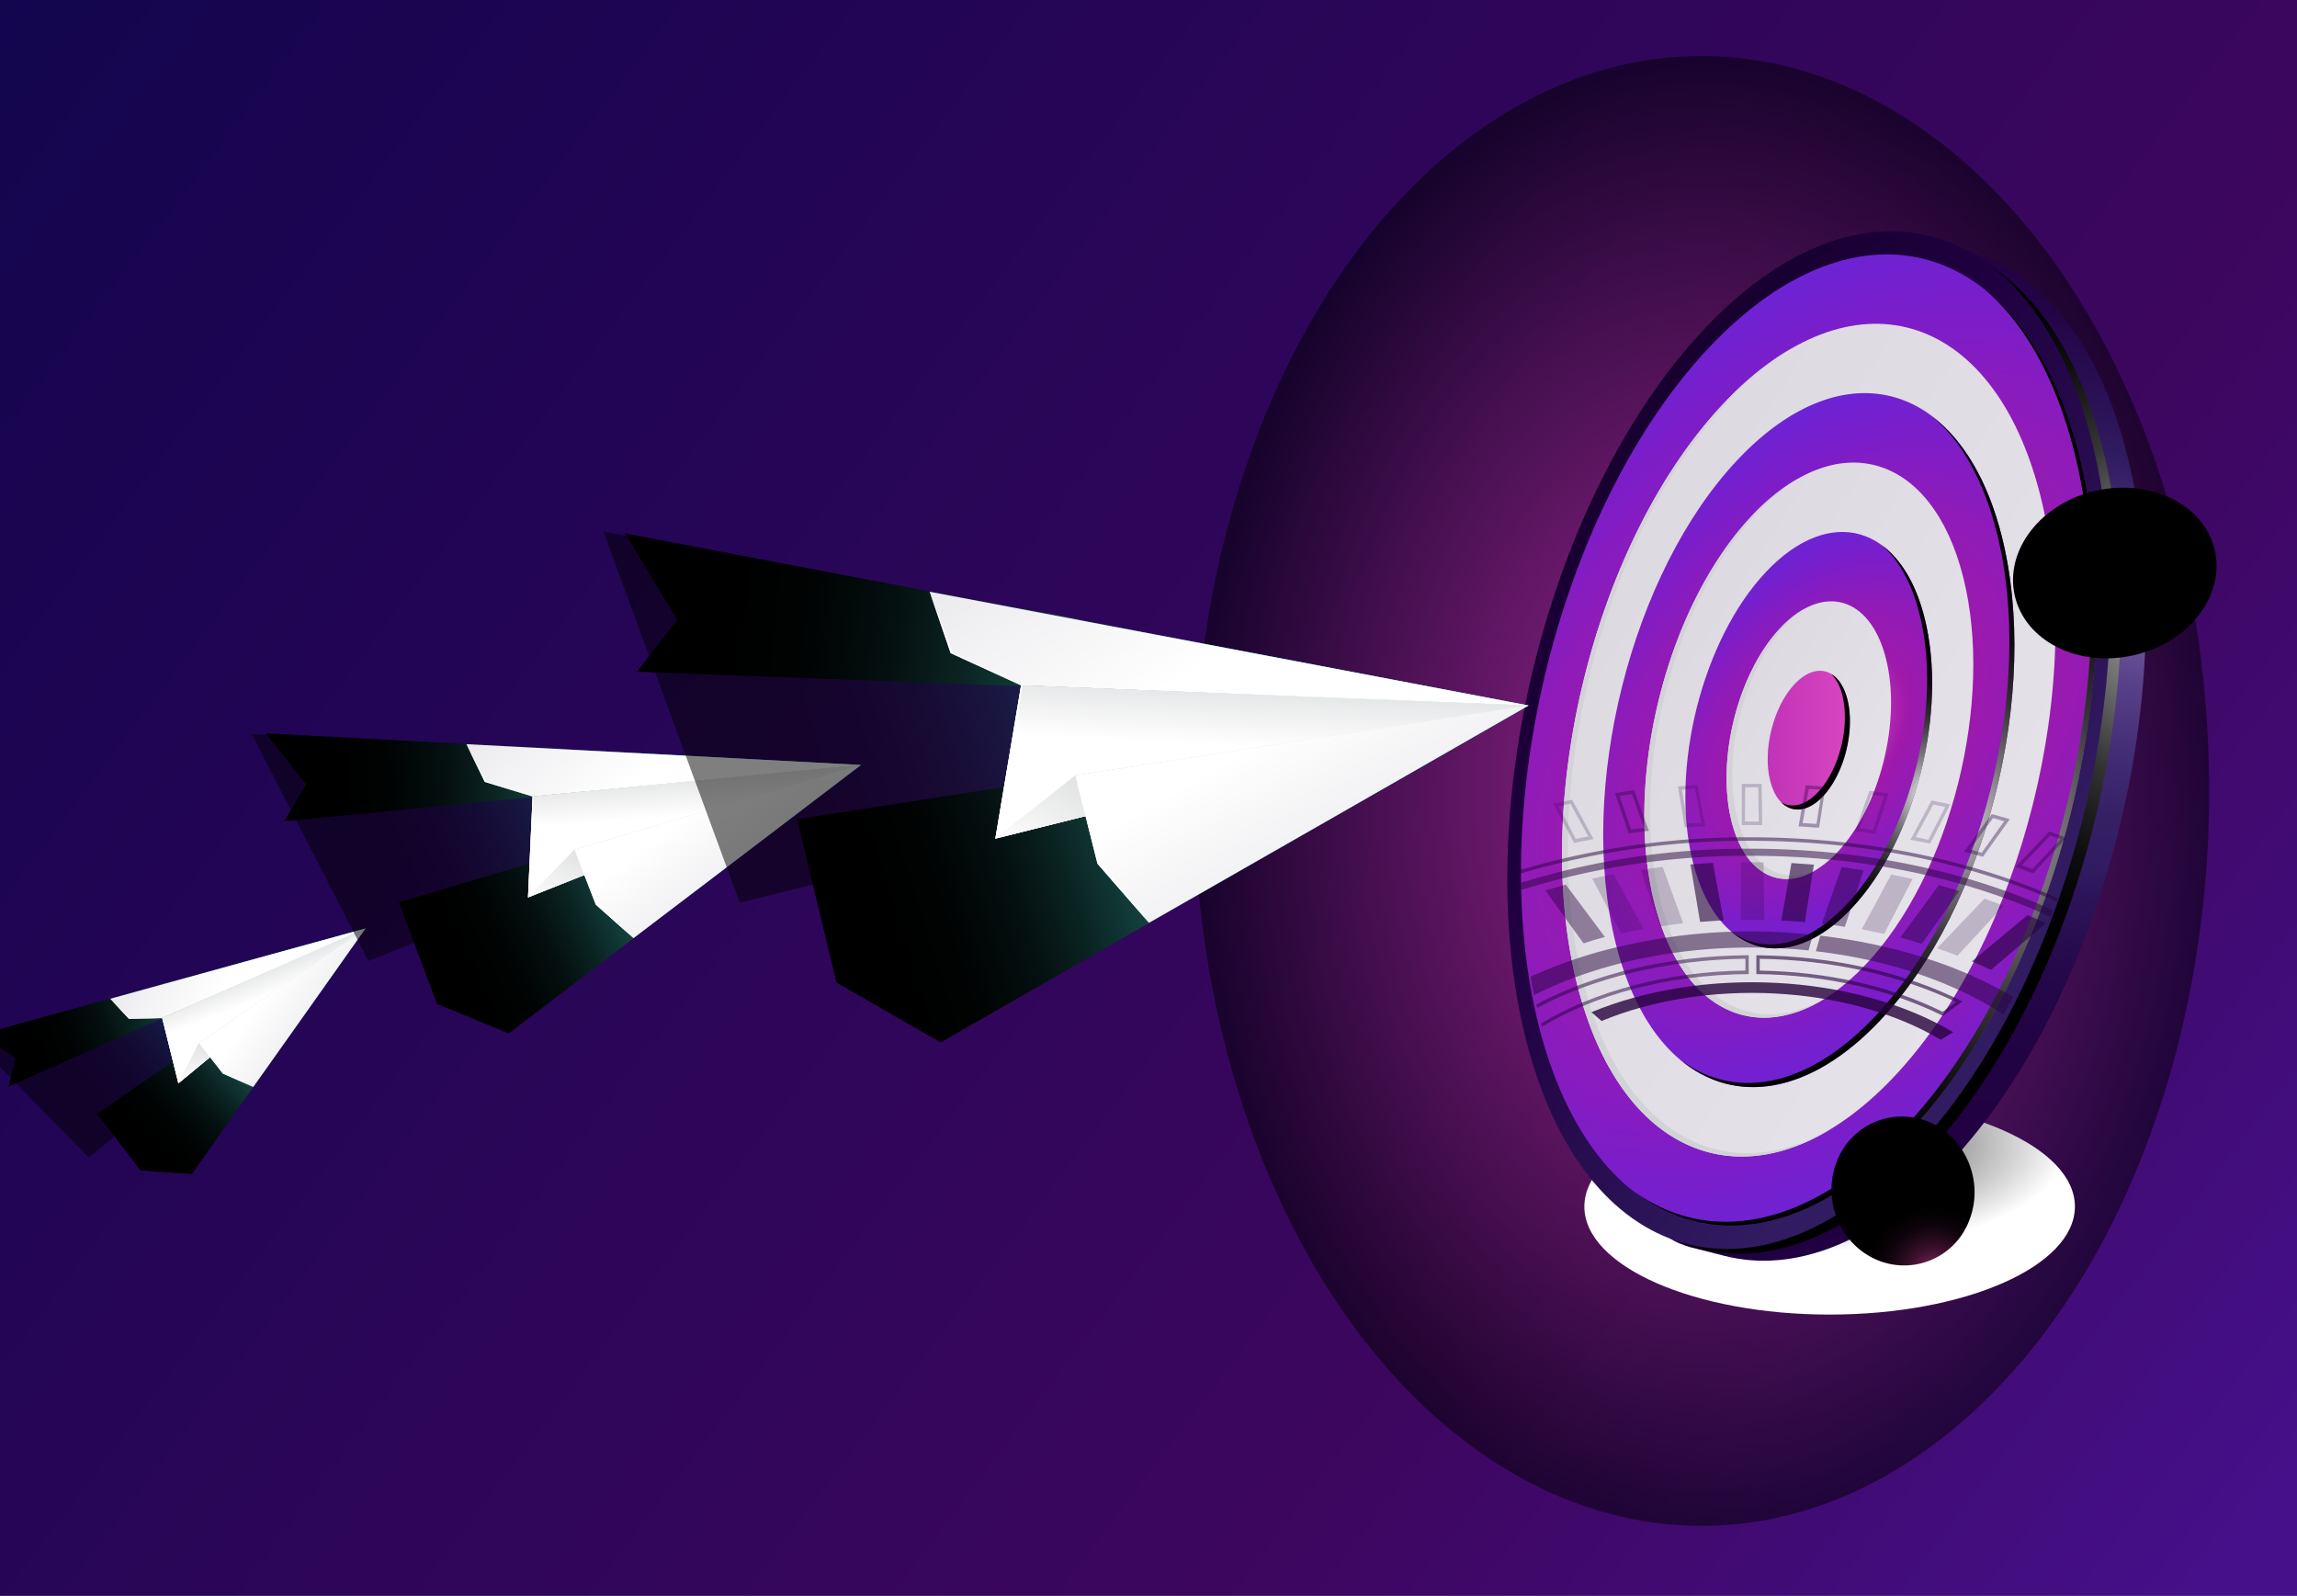 <?xml version="1.0" encoding="UTF-8"?> <svg xmlns="http://www.w3.org/2000/svg" xmlns:xlink="http://www.w3.org/1999/xlink" viewBox="0 0 701 487"><rect x="0" y="0" width="701" height="487" fill="#808080" stroke="none"/><defs><style>.cls-1{isolation:isolate;}.cls-2{fill:url(#linear-gradient);}.cls-26,.cls-28,.cls-3,.cls-30,.cls-40,.cls-49{opacity:0.5;}.cls-16,.cls-17,.cls-18,.cls-19,.cls-20,.cls-21,.cls-3,.cls-6{mix-blend-mode:color-dodge;}.cls-3{fill:url(#radial-gradient);}.cls-14,.cls-34,.cls-37,.cls-4,.cls-44,.cls-47,.cls-53,.cls-56{mix-blend-mode:multiply;}.cls-4{fill:url(#radial-gradient-2);}.cls-5{fill:url(#linear-gradient-2);}.cls-6{fill:url(#radial-gradient-3);}.cls-7{fill:url(#linear-gradient-3);}.cls-8{fill:url(#radial-gradient-4);}.cls-9{fill:url(#linear-gradient-4);}.cls-10{fill:url(#radial-gradient-5);}.cls-11{fill:url(#linear-gradient-5);}.cls-12{fill:url(#radial-gradient-6);}.cls-13{fill:url(#linear-gradient-6);}.cls-14{fill:#d1d3d4;}.cls-15{fill:url(#New_Gradient_Swatch_copy_9);}.cls-16{fill:url(#radial-gradient-7);}.cls-17{fill:url(#radial-gradient-8);}.cls-18{fill:url(#radial-gradient-9);}.cls-19{fill:url(#radial-gradient-10);}.cls-20{fill:url(#radial-gradient-11);}.cls-21{fill:url(#radial-gradient-12);}.cls-22,.cls-24,.cls-25,.cls-26,.cls-27,.cls-28,.cls-30,.cls-31,.cls-32,.cls-40,.cls-41,.cls-42,.cls-49,.cls-50,.cls-51{mix-blend-mode:screen;}.cls-23,.cls-24,.cls-25,.cls-26,.cls-27,.cls-29{fill:#27043d;}.cls-23{opacity:0.8;}.cls-24{opacity:0.6;}.cls-25{opacity:0.2;}.cls-27{opacity:0.3;}.cls-30{fill:url(#linear-gradient-7);}.cls-31{fill:url(#linear-gradient-8);}.cls-32{fill:url(#linear-gradient-9);}.cls-33{fill:url(#linear-gradient-10);}.cls-34{fill:url(#linear-gradient-11);}.cls-35{fill:url(#linear-gradient-12);}.cls-36{fill:url(#linear-gradient-13);}.cls-37{fill:url(#linear-gradient-14);}.cls-38{fill:url(#linear-gradient-15);}.cls-39{fill:#fff;}.cls-40{fill:url(#linear-gradient-16);}.cls-41{fill:url(#linear-gradient-17);}.cls-42{fill:url(#linear-gradient-18);}.cls-43{fill:url(#linear-gradient-19);}.cls-44{fill:url(#linear-gradient-20);}.cls-45{fill:url(#linear-gradient-21);}.cls-46{fill:url(#linear-gradient-22);}.cls-47{fill:url(#linear-gradient-23);}.cls-48{fill:url(#linear-gradient-24);}.cls-49{fill:url(#linear-gradient-25);}.cls-50{fill:url(#linear-gradient-26);}.cls-51{fill:url(#linear-gradient-27);}.cls-52{fill:url(#linear-gradient-28);}.cls-53{fill:url(#linear-gradient-29);}.cls-54{fill:url(#linear-gradient-30);}.cls-55{fill:url(#linear-gradient-31);}.cls-56{fill:url(#linear-gradient-32);}.cls-57{fill:url(#linear-gradient-33);}</style><linearGradient id="linear-gradient" x1="689.31" y1="499.33" x2="0.97" y2="-21.03" gradientUnits="userSpaceOnUse"><stop offset="0.02" stop-color="#45108a"></stop><stop offset="0.29" stop-color="#3d065f"></stop><stop offset="1" stop-color="#12054e"></stop><stop offset="1" stop-color="#10054d"></stop></linearGradient><radialGradient id="radial-gradient" cx="-1179.23" cy="46.75" r="172.04" gradientTransform="translate(1581.3 180.44) scale(0.9 1.3)" gradientUnits="userSpaceOnUse"><stop offset="0" stop-color="#fa45c1"></stop><stop offset="0.21" stop-color="#cb389d"></stop><stop offset="0.67" stop-color="#571843"></stop><stop offset="1"></stop></radialGradient><radialGradient id="radial-gradient-2" cx="1211.66" cy="-4232.96" r="49.53" gradientTransform="translate(-1272.75 3184.69) scale(1.51 0.67)" gradientUnits="userSpaceOnUse"><stop offset="0.19" stop-color="#5f5c5d"></stop><stop offset="1" stop-color="#fff"></stop></radialGradient><linearGradient id="linear-gradient-2" x1="-6330.48" y1="5133.44" x2="-6522.69" y2="4875.87" gradientTransform="translate(8664.15 1236.16) rotate(45)" gradientUnits="userSpaceOnUse"><stop offset="0.06" stop-color="#200041"></stop><stop offset="0.23" stop-color="#210243"></stop><stop offset="0.32" stop-color="#25084b"></stop><stop offset="0.39" stop-color="#2c1358"></stop><stop offset="0.42" stop-color="#311b61"></stop><stop offset="0.47" stop-color="#351f65"></stop><stop offset="0.53" stop-color="#422c73"></stop><stop offset="0.6" stop-color="#584188"></stop><stop offset="0.66" stop-color="#765fa7"></stop><stop offset="0.69" stop-color="#8770b8"></stop><stop offset="0.7" stop-color="#7e67ae"></stop><stop offset="0.73" stop-color="#5c468d"></stop><stop offset="0.76" stop-color="#442e75"></stop><stop offset="0.79" stop-color="#362066"></stop><stop offset="0.81" stop-color="#311b61"></stop><stop offset="0.86" stop-color="#2a1155"></stop><stop offset="0.94" stop-color="#230446"></stop><stop offset="1" stop-color="#200041"></stop></linearGradient><radialGradient id="radial-gradient-3" cx="-6574.15" cy="5028.85" r="89.54" gradientTransform="matrix(0.9, 0.96, -0.9, 0.96, 11112.86, 1667.93)" gradientUnits="userSpaceOnUse"><stop offset="0" stop-color="#fff"></stop><stop offset="0.07" stop-color="#d8d8d8"></stop><stop offset="0.16" stop-color="#a6a6a6"></stop><stop offset="0.26" stop-color="#797979"></stop><stop offset="0.37" stop-color="#545454"></stop><stop offset="0.47" stop-color="#353535"></stop><stop offset="0.59" stop-color="#1e1e1e"></stop><stop offset="0.7" stop-color="#0d0d0d"></stop><stop offset="0.84" stop-color="#030303"></stop><stop offset="1"></stop></radialGradient><linearGradient id="linear-gradient-3" x1="-936.68" y1="5010.71" x2="-1177.5" y2="5044.14" gradientTransform="translate(4821.77 -2606.21) rotate(45)" gradientUnits="userSpaceOnUse"><stop offset="0" stop-color="#311b61"></stop><stop offset="0.2" stop-color="#290f52"></stop><stop offset="0.49" stop-color="#200041"></stop><stop offset="1" stop-color="#0f001f"></stop></linearGradient><radialGradient id="radial-gradient-4" cx="-1154.93" cy="746.08" r="91.37" gradientTransform="matrix(0.9, 0.96, -1.36, 1.44, 2609.68, 260.1)" gradientUnits="userSpaceOnUse"><stop offset="0" stop-color="#ff63ce"></stop><stop offset="0.41" stop-color="#9f19ab"></stop><stop offset="0.62" stop-color="#901bb8"></stop><stop offset="0.82" stop-color="#7c1dc9"></stop><stop offset="0.99" stop-color="#6d23d5"></stop><stop offset="1" stop-color="#6b24d6"></stop></radialGradient><linearGradient id="linear-gradient-4" x1="-1265.03" y1="5077.49" x2="-757.15" y2="4963.64" gradientTransform="translate(4821.77 -2606.21) rotate(45)" gradientUnits="userSpaceOnUse"><stop offset="0" stop-color="#d4d1d8"></stop><stop offset="1" stop-color="#eeebf2"></stop></linearGradient><radialGradient id="radial-gradient-5" cx="-1154.93" cy="746.08" r="65.26" xlink:href="#radial-gradient-4"></radialGradient><linearGradient id="linear-gradient-5" x1="-1182.22" y1="5058.93" x2="-843.63" y2="4983.03" xlink:href="#linear-gradient-4"></linearGradient><radialGradient id="radial-gradient-6" cx="-1154.93" cy="746.08" r="39.16" xlink:href="#radial-gradient-4"></radialGradient><linearGradient id="linear-gradient-6" x1="-1099.41" y1="5040.37" x2="-930.12" y2="5002.42" xlink:href="#linear-gradient-4"></linearGradient><linearGradient id="New_Gradient_Swatch_copy_9" x1="495.49" y1="227.07" x2="598.64" y2="224.88" gradientUnits="userSpaceOnUse"><stop offset="0.04" stop-color="#9f19ab"></stop><stop offset="0.24" stop-color="#ae25b1"></stop><stop offset="0.65" stop-color="#d744bf"></stop><stop offset="1" stop-color="#ff63ce"></stop></linearGradient><radialGradient id="radial-gradient-7" cx="-1136.71" cy="5082.55" r="83.97" gradientTransform="matrix(0.9, 0.96, -0.9, 0.96, 6196.03, -3534.72)" xlink:href="#radial-gradient-3"></radialGradient><radialGradient id="radial-gradient-8" cx="-1141.87" cy="5082.64" r="59.97" gradientTransform="matrix(0.9, 0.96, -0.9, 0.96, 6196.03, -3534.72)" xlink:href="#radial-gradient-3"></radialGradient><radialGradient id="radial-gradient-9" cx="-1147.33" cy="5082.68" r="36.08" gradientTransform="matrix(0.9, 0.96, -0.9, 0.96, 6196.03, -3534.72)" xlink:href="#radial-gradient-3"></radialGradient><radialGradient id="radial-gradient-10" cx="-1152.61" cy="5082.73" r="12.11" gradientTransform="matrix(0.9, 0.96, -0.9, 0.96, 6196.03, -3534.72)" xlink:href="#radial-gradient-3"></radialGradient><radialGradient id="radial-gradient-11" cx="-4375.76" cy="14310.7" r="36.77" gradientTransform="matrix(0.11, 0.69, -0.84, 0.15, 13119.12, 1005.87)" gradientUnits="userSpaceOnUse"><stop offset="0" stop-color="#972a74"></stop><stop offset="0.04" stop-color="#8a266a"></stop><stop offset="0.19" stop-color="#601b4a"></stop><stop offset="0.35" stop-color="#3d112f"></stop><stop offset="0.51" stop-color="#230a1b"></stop><stop offset="0.67" stop-color="#0f040c"></stop><stop offset="0.83" stop-color="#040103"></stop><stop offset="1"></stop></radialGradient><radialGradient id="radial-gradient-12" cx="-7987.69" cy="2950.16" r="36.77" gradientTransform="matrix(0.55, 0.24, -0.22, 0.57, 5632.58, 624.94)" gradientUnits="userSpaceOnUse"><stop offset="0" stop-color="#9c2b77"></stop><stop offset="0.06" stop-color="#8a2669"></stop><stop offset="0.21" stop-color="#601b49"></stop><stop offset="0.36" stop-color="#3d112f"></stop><stop offset="0.52" stop-color="#230a1a"></stop><stop offset="0.67" stop-color="#0f040c"></stop><stop offset="0.83" stop-color="#040103"></stop><stop offset="1"></stop></radialGradient><linearGradient id="linear-gradient-7" x1="-20.58" y1="-1000.26" x2="-67.86" y2="-954.98" gradientTransform="translate(47.27 1282.48) rotate(2.55)" gradientUnits="userSpaceOnUse"><stop offset="0" stop-color="#2af6ff"></stop><stop offset="0.02" stop-color="#29eef7"></stop><stop offset="0.13" stop-color="#1fb7be"></stop><stop offset="0.25" stop-color="#17868b"></stop><stop offset="0.37" stop-color="#105d60"></stop><stop offset="0.49" stop-color="#0a3b3e"></stop><stop offset="0.62" stop-color="#062123"></stop><stop offset="0.74" stop-color="#030f0f"></stop><stop offset="0.87" stop-color="#010404"></stop><stop offset="1"></stop></linearGradient><linearGradient id="linear-gradient-8" x1="-7.97" y1="-988.83" x2="-78.42" y2="-960.96" gradientTransform="translate(47.27 1282.48) rotate(2.55)" gradientUnits="userSpaceOnUse"><stop offset="0" stop-color="#43e8e1"></stop><stop offset="0.09" stop-color="#36bdb7"></stop><stop offset="0.22" stop-color="#288b87"></stop><stop offset="0.34" stop-color="#1c605d"></stop><stop offset="0.47" stop-color="#123e3c"></stop><stop offset="0.6" stop-color="#0a2321"></stop><stop offset="0.73" stop-color="#040f0f"></stop><stop offset="0.86" stop-color="#010404"></stop><stop offset="1"></stop></linearGradient><linearGradient id="linear-gradient-9" x1="0.62" y1="-977.44" x2="-42.49" y2="-934.56" xlink:href="#linear-gradient-8"></linearGradient><linearGradient id="linear-gradient-10" x1="-2.97" y1="-958.97" x2="-12.7" y2="-993.22" gradientTransform="translate(47.27 1282.48) rotate(2.55)" gradientUnits="userSpaceOnUse"><stop offset="0" stop-color="#d4d1d8"></stop><stop offset="1" stop-color="#fff"></stop></linearGradient><linearGradient id="linear-gradient-11" x1="-9.19" y1="-979.34" x2="-12.29" y2="-986.17" gradientTransform="translate(47.27 1282.48) rotate(2.55)" gradientUnits="userSpaceOnUse"><stop offset="0" stop-color="#fff"></stop><stop offset="1" stop-color="#e6e7e8"></stop></linearGradient><linearGradient id="linear-gradient-12" x1="-69.26" y1="-1017.46" x2="-19.13" y2="-987.66" xlink:href="#linear-gradient-10"></linearGradient><linearGradient id="linear-gradient-13" x1="-33.74" y1="-972.56" x2="-7.68" y2="-976.15" xlink:href="#linear-gradient-10"></linearGradient><linearGradient id="linear-gradient-14" x1="-9.02" y1="-949.26" x2="-8.3" y2="-964.28" gradientTransform="translate(47.27 1282.48) rotate(2.55)" gradientUnits="userSpaceOnUse"><stop offset="0" stop-color="#fff"></stop><stop offset="1" stop-color="#dedfe0"></stop></linearGradient><linearGradient id="linear-gradient-15" x1="30.27" y1="-957.63" x2="-7.85" y2="-982.36" xlink:href="#linear-gradient-10"></linearGradient><linearGradient id="linear-gradient-16" x1="-286.69" y1="-308.47" x2="-356.71" y2="-241.42" gradientTransform="translate(369.57 600.26) rotate(19.99)" xlink:href="#linear-gradient-7"></linearGradient><linearGradient id="linear-gradient-17" x1="-268.16" y1="-292.73" x2="-373.16" y2="-251.19" gradientTransform="translate(369.57 600.26) rotate(19.99)" xlink:href="#linear-gradient-8"></linearGradient><linearGradient id="linear-gradient-18" x1="-254.55" y1="-274.03" x2="-318.08" y2="-210.84" gradientTransform="translate(369.57 600.26) rotate(19.99)" xlink:href="#linear-gradient-8"></linearGradient><linearGradient id="linear-gradient-19" x1="-259.98" y1="-246.85" x2="-274.1" y2="-296.52" gradientTransform="translate(369.57 600.26) rotate(19.99)" xlink:href="#linear-gradient-10"></linearGradient><linearGradient id="linear-gradient-20" x1="-268.73" y1="-276.42" x2="-273.19" y2="-286.23" gradientTransform="translate(369.57 600.26) rotate(19.99)" xlink:href="#linear-gradient-11"></linearGradient><linearGradient id="linear-gradient-21" x1="-360.33" y1="-334.55" x2="-284.09" y2="-289.23" gradientTransform="translate(369.57 600.26) rotate(19.99)" xlink:href="#linear-gradient-10"></linearGradient><linearGradient id="linear-gradient-22" x1="-305.24" y1="-266.51" x2="-266.56" y2="-271.84" gradientTransform="translate(369.57 600.26) rotate(19.99)" xlink:href="#linear-gradient-10"></linearGradient><linearGradient id="linear-gradient-23" x1="-268.52" y1="-232.5" x2="-267.47" y2="-254.48" gradientTransform="translate(369.57 600.26) rotate(19.99)" xlink:href="#linear-gradient-14"></linearGradient><linearGradient id="linear-gradient-24" x1="-208.9" y1="-243.4" x2="-266.97" y2="-281.08" gradientTransform="translate(369.57 600.26) rotate(19.99)" xlink:href="#linear-gradient-10"></linearGradient><linearGradient id="linear-gradient-25" x1="-231.6" y1="-58.19" x2="-339.3" y2="44.95" gradientTransform="translate(562.33 328.66) rotate(27.32)" xlink:href="#linear-gradient-7"></linearGradient><linearGradient id="linear-gradient-26" x1="-203.22" y1="-34.8" x2="-365.16" y2="29.26" gradientTransform="translate(562.33 328.66) rotate(27.32)" xlink:href="#linear-gradient-8"></linearGradient><linearGradient id="linear-gradient-27" x1="-182" y1="-5.21" x2="-279.36" y2="91.64" gradientTransform="translate(562.33 328.66) rotate(27.32)" xlink:href="#linear-gradient-8"></linearGradient><linearGradient id="linear-gradient-28" x1="-190.21" y1="36.52" x2="-211.59" y2="-38.71" gradientTransform="translate(562.33 328.66) rotate(27.32)" xlink:href="#linear-gradient-10"></linearGradient><linearGradient id="linear-gradient-29" x1="-203.29" y1="-8.26" x2="-209.99" y2="-23.01" gradientTransform="translate(562.33 328.66) rotate(27.32)" xlink:href="#linear-gradient-11"></linearGradient><linearGradient id="linear-gradient-30" x1="-345.85" y1="-98.67" x2="-227.27" y2="-28.17" gradientTransform="translate(562.33 328.66) rotate(27.32)" xlink:href="#linear-gradient-10"></linearGradient><linearGradient id="linear-gradient-31" x1="-259.59" y1="6.84" x2="-200.01" y2="-1.38" gradientTransform="translate(562.33 328.66) rotate(27.32)" xlink:href="#linear-gradient-10"></linearGradient><linearGradient id="linear-gradient-32" x1="-203" y1="58.6" x2="-201.41" y2="25.09" gradientTransform="translate(562.33 328.66) rotate(27.32)" xlink:href="#linear-gradient-14"></linearGradient><linearGradient id="linear-gradient-33" x1="-110.81" y1="42.74" x2="-200.85" y2="-15.69" gradientTransform="translate(562.33 328.66) rotate(27.32)" xlink:href="#linear-gradient-10"></linearGradient></defs><g class="cls-1"><g id="Layer_1" data-name="Layer 1"><rect class="cls-2" x="-0.16" y="-0.45" width="701.5" height="487.45"></rect><ellipse class="cls-3" cx="519.27" cy="241.38" rx="154.94" ry="224.28"></ellipse><ellipse class="cls-4" cx="558.37" cy="368.22" rx="74.85" ry="32.95"></ellipse><path class="cls-5" d="M594.87,355.12c-23.22,24.56-47.68,33.48-68.66,28.12-.63-.16-9.83-2.47-10.45-2.65-21.13-6.32,4.73-15.35-4-49.7-17.5-69.12,6.83-165.93,54.36-216.22,23.5-24.86,2-48.06,23.12-42.28.59.16,12.81,4.8,13.39,5,20.83,6.56,38,27.53,46.56,61.52C666.73,208,642.39,304.83,594.87,355.12Z"></path><path class="cls-6" d="M641.68,136.78c-8.39-33.14-24.88-53.86-45-61,16,9.53,28.9,28.72,36,56.77,17.5,69.13-6.84,165.93-54.36,216.22-24.74,26.19-50.89,34.56-72.74,26.85,23.42,13.95,53.5,7.22,81.73-22.66C634.85,302.71,659.19,205.91,641.68,136.78Z"></path><path class="cls-7" d="M583.82,351.44c-47.69,50.45-100.57,35.13-118.13-34.22s6.85-166.47,54.53-216.92,100.57-35.13,118.13,34.22S631.5,301,583.82,351.44Z"></path><path class="cls-8" d="M582.37,345.73c-45.51,48.16-96,33.53-112.76-32.66s6.54-158.9,52-207.06,96-33.54,112.76,32.66S627.88,297.57,582.37,345.73Z"></path><path class="cls-9" d="M578,328.61c-39,41.28-82.28,28.74-96.65-28S487,164.41,526,123.13s82.28-28.74,96.65,28S617,287.33,578,328.61Z"></path><path class="cls-10" d="M573.7,311.48c-32.51,34.4-68.57,24-80.55-23.33s4.68-113.5,37.19-147.9,68.56-24,80.54,23.33S606.2,277.09,573.7,311.48Z"></path><path class="cls-11" d="M569.36,294.36c-26,27.52-54.85,19.16-64.43-18.66s3.74-90.81,29.74-118.32,54.86-19.16,64.44,18.66S595.37,266.84,569.36,294.36Z"></path><path class="cls-12" d="M565,277.24c-19.51,20.64-41.15,14.37-48.33-14s2.8-68.1,22.31-88.74,41.14-14.37,48.32,14S584.53,256.6,565,277.24Z"></path><path class="cls-13" d="M560.69,260.12c-13,13.76-27.43,9.58-32.22-9.34s1.87-45.4,14.88-59.16S570.77,182,575.56,201,573.69,246.36,560.69,260.12Z"></path><path class="cls-14" d="M483.12,299.59c-14.37-56.74,5.61-136.2,44.62-177.48A93.4,93.4,0,0,1,547,106.17a91.75,91.75,0,0,0-21,17c-39,41.28-59,120.74-44.62,177.48,12,47.48,44.29,64,77.36,43.94C526.29,363,494.93,346.24,483.12,299.59Z"></path><path class="cls-14" d="M506.67,274.68c-9.58-37.83,3.73-90.81,29.74-118.32a63.06,63.06,0,0,1,12.24-10.25,61,61,0,0,0-14,11.27c-26,27.51-39.32,80.49-29.74,118.32,8.09,31.95,29.93,42.87,52.2,28.9C535.48,317,514.55,305.8,506.67,274.68Z"></path><path class="cls-14" d="M530.21,249.76c-4.79-18.91,1.87-45.4,14.87-59.16a31.9,31.9,0,0,1,5.87-4.95,29.78,29.78,0,0,0-7.6,6c-13,13.76-19.67,40.25-14.88,59.16,4.08,16.1,15.13,21.52,26.35,14.29C544.22,270.68,534.08,265,530.21,249.76Z"></path><path class="cls-15" d="M556.35,243c-6.5,6.88-13.71,4.79-16.11-4.66s.94-22.7,7.44-29.58,13.72-4.79,16.11,4.66S562.85,236.11,556.35,243Z"></path><path class="cls-16" d="M634.42,138.67c-6-23.88-16.49-41-29.5-51,12.29,10.08,22.15,26.82,28,49.76,16.76,66.19-6.54,158.9-52.06,207.06-29.09,30.77-60.2,35.9-83.25,18.31,23.19,19,55.05,14.38,84.8-17.09C627.88,297.57,651.19,204.87,634.42,138.67Z"></path><path class="cls-17" d="M610.88,163.58c-4.31-17-11.75-29.23-21-36.33,8.54,7.24,15.4,19,19.46,35.11,12,47.28-4.67,113.5-37.18,147.9-20.8,22-43.06,25.63-59.53,13,16.61,14.09,39.61,10.94,61.08-11.78C606.2,277.09,622.85,210.87,610.88,163.58Z"></path><path class="cls-18" d="M587.33,188.5c-2.66-10.52-7.31-18-13.1-22.19,5.07,4.36,9.14,11.4,11.56,21,7.18,28.37-2.8,68.1-22.31,88.74-12.27,13-25.39,15.31-35.22,8.19,10,8.57,23.84,6.72,36.77-7C584.53,256.6,594.52,216.87,587.33,188.5Z"></path><path class="cls-19" d="M563.79,213.41c-1-3.8-2.71-6.39-4.87-7.7a14,14,0,0,1,3.33,6.48c2.39,9.45-.94,22.7-7.44,29.57-3.89,4.12-8,5-11.24,3.05,3.35,3.4,8.24,3,12.78-1.82C562.85,236.11,566.18,222.87,563.79,213.41Z"></path><path class="cls-20" d="M649.56,200.29c-17,3.12-32.64-5.74-34.94-19.79s9.62-28,26.61-31.07,32.65,5.74,34.94,19.79S666.56,197.18,649.56,200.29Z"></path><path class="cls-21" d="M601,372.37a21.23,21.23,0,0,1-28.46,12c-11.16-4.93-16.51-18.29-12-29.84a21.24,21.24,0,0,1,28.46-12C600.15,347.46,605.51,360.82,601,372.37Z"></path><g class="cls-22"><path class="cls-23" d="M592.28,317.3l3.79-2.31c-30.33-18-76.7-20.07-110.39-6.1l3.09,2.69C520.39,298.47,563.78,300.4,592.28,317.3Z"></path></g><path class="cls-24" d="M536,291.52l0,5.74c21.54.2,41.33,4.95,56.91,12.74l6-4.39C581.73,297,559.82,291.72,536,291.52Zm56.84,17.26c-16-7.92-35.3-12.25-55.81-12.57l0-3.62c21.7.32,42.85,5,59.93,13.2Z"></path><path class="cls-25" d="M575,285l8.66-16.74c-2.17-.47-4.31-1-6.5-1.4l-9,16.71C570.43,284,572.68,284.53,575,285Zm11.49,3,11.47-16.08c-2.07-.61-4.13-1.24-6.24-1.78l-11.78,16C582.11,286.67,584.27,287.34,586.44,288Zm-84.91-4.51-9.16-16.74c-2.19.39-4.32.91-6.48,1.37l8.82,16.78C497,284.39,499.23,283.87,501.53,283.47Zm-11.75,2.47-11.94-16c-2.1.53-4.15,1.16-6.23,1.76l11.65,16.13C485.42,287.15,487.57,286.49,489.78,285.94ZM563,282.83l5.74-17.22c-2.24-.33-4.45-.7-6.7-1L556,281.86C558.35,282.12,560.69,282.48,563,282.83Zm-12.22-1.44,2.75-17.51c-2.27-.18-4.54-.36-6.83-.48l-3.09,17.5C546,281,548.42,281.19,550.81,281.39ZM526,280.86l-3.27-17.51c-2.28.11-4.55.29-6.83.46l2.94,17.52C521.2,281.14,523.59,281,526,280.86Zm-12.34.92-6.25-17.23c-2.25.25-4.46.61-6.69.93l5.91,17.24C509,282.38,511.28,282,513.64,281.78Zm105.12-2.52-17,14.13c2,.82,3.91,1.71,5.82,2.61l16.71-14.25C622.48,280.9,620.64,280.05,618.76,279.26Zm-80.34,1.48-.26-17.61c-2.3,0-4.58,0-6.88,0l-.07,17.6Q534.81,280.66,538.42,280.74Zm67.18-6.49L591.15,289.4c2.11.7,4.16,1.47,6.21,2.25l14.17-15.25C609.57,275.67,607.61,274.93,605.6,274.25Z"></path><path class="cls-26" d="M550.81,281.39l2.75-17.51c-2.27-.18-4.54-.36-6.83-.48l-3.09,17.5C546,281,548.42,281.19,550.81,281.39ZM526,280.86l-3.27-17.51c-2.28.11-4.55.29-6.83.46l2.94,17.52C521.2,281.14,523.59,281,526,280.86Zm92.78-1.6-17,14.13c2,.82,3.91,1.71,5.82,2.61l16.71-14.25C622.48,280.9,620.64,280.05,618.76,279.26Z"></path><path class="cls-27" d="M586.44,288l11.47-16.08c-2.07-.61-4.13-1.24-6.24-1.78l-11.78,16C582.11,286.67,584.27,287.34,586.44,288Zm-96.66-2-11.94-16c-2.1.53-4.15,1.16-6.23,1.76l11.65,16.13C485.42,287.15,487.57,286.49,489.78,285.94ZM563,282.83l5.74-17.22c-2.24-.33-4.45-.7-6.7-1L556,281.86C558.35,282.12,560.69,282.48,563,282.83Z"></path><path class="cls-25" d="M576.37,242.18c-2-.28-3.89-.65-5.86-.88l-4.36,12.35c2.05.24,4.09.52,6.13.81Zm-8.83,10.57,3.63-10.29c.89.12,1.77.26,2.64.4l1.2.19-3.41,10.24C570.18,253.09,568.83,252.91,567.54,252.75Zm27.64-7.26c-1.9-.4-3.78-.86-5.7-1.22l-6.44,12q3,.56,6,1.19Zm-10.56,10,5.38-10c.94.19,1.87.4,2.78.61l.86.19-5.15,10C587.23,256,585.94,255.7,584.62,255.45Zm-27.51-15.37c-2-.15-4-.35-6-.46l-2.22,12.54c2.08.12,4.16.25,6.24.41Zm-7,11.08L552,240.74l3,.23,1,.08-1.63,10.39Zm80.51,4.45c-1.73-.63-3.45-1.28-5.2-1.88l-10.33,10.82q2.74.93,5.44,1.93ZM617,264.08l8.71-9.13c1,.36,2.08.74,3.1,1.12l-8.54,9.18ZM613.33,250c-1.83-.52-3.63-1.08-5.48-1.56l-8.43,11.45q2.9.75,5.74,1.56Zm-12.16,9.25,7.07-9.61c1,.27,2,.56,3,.85l.41.12-6.87,9.63C603.6,259.9,602.41,259.57,601.17,259.24Zm-80.75-7.13-2.35-12.55c-2,.1-4,.29-6,.43l2.09,12.5Q517.3,252.27,520.42,252.11Zm-6.25-11.21,3.09-.23,1.94,10.43c-1.45.08-2.83.17-4.18.26L513.28,241Zm-27.85,15.15-6.55-12c-1.92.35-3.79.81-5.69,1.2l6.29,11.95C482.34,256.8,484.33,256.41,486.32,256.05Zm-9.79-10.23c.89-.2,1.8-.4,2.72-.58l5.48,10c-1.3.25-2.58.5-3.84.76l-5.26-10Zm26.66,7.71-4.48-12.37c-2,.23-3.9.59-5.85.86l4.21,12.29C499.11,254,501.15,253.76,503.19,253.53Zm-7.78-10.82c.87-.13,1.75-.28,2.64-.39l3.73,10.3c-1.28.16-2.62.33-4,.53l-3.51-10.25Zm42.39,9.08-.19-12.59-3.62,0h-2.4l-.06,12.58h2.62C535.37,251.76,536.58,251.77,537.8,251.79Zm-5.21-11.54h4l.15,10.45h-4.23Z"></path><path class="cls-25" d="M557.11,240.08c-2-.15-4-.35-6-.46l-2.22,12.54c2.08.12,4.16.25,6.24.41Zm-7,11.08L552,240.74l3,.23,1,.08-1.63,10.39Zm80.51,4.45c-1.73-.63-3.45-1.28-5.2-1.88l-10.33,10.82q2.74.93,5.44,1.93ZM617,264.08l8.71-9.13c1,.36,2.08.74,3.1,1.12l-8.54,9.18ZM613.33,250c-1.83-.52-3.63-1.08-5.48-1.56l-8.43,11.45q2.9.75,5.74,1.56Zm-12.16,9.25,7.07-9.61c1,.27,2,.56,3,.85l.41.12-6.87,9.63C603.6,259.9,602.41,259.57,601.17,259.24Zm-98-5.71-4.48-12.37c-2,.23-3.9.59-5.85.86l4.21,12.29C499.11,254,501.15,253.76,503.19,253.53Zm-7.78-10.82c.87-.13,1.75-.28,2.64-.39l3.73,10.3c-1.28.16-2.62.33-4,.53l-3.51-10.25Z"></path><path class="cls-26" d="M614.36,304.26c-15.94-9.56-36.45-16.12-58.84-18.72l-1.35,4.75c22.34,2.59,42.22,9.52,57.23,19.28C612.4,307.82,613.39,306.06,614.36,304.26Z"></path><g class="cls-28"><path class="cls-29" d="M464.12,269.42c0,.73.08,1.45.11,2.18a231.43,231.43,0,0,1,70-10.44c33.45,0,65.27,6.56,91.57,18.66.27-.65.53-1.3.79-2C600,265.64,567.94,259,534.22,259A233.39,233.39,0,0,0,464.12,269.42Z"></path><path class="cls-29" d="M464,265.48c0,.37,0,.74,0,1.11a243,243,0,0,1,70.12-10c34,0,66.4,6.5,93.46,18.5.12-.33.25-.66.38-1-27.18-12.05-59.71-18.57-93.84-18.57A244.37,244.37,0,0,0,464,265.48Z"></path></g><path class="cls-26" d="M467.09,298.06c.34,1.89.69,3.76,1.09,5.61,18.1-9.11,41.32-14.57,66.63-14.52a171.09,171.09,0,0,1,17.11.89l1.35-4.74a173.54,173.54,0,0,0-57,3.12A143.85,143.85,0,0,0,467.09,298.06Z"></path><path class="cls-26" d="M470.54,313.35c16.25-9.82,38.51-15.94,63.13-16.09l0-5.75c-24.79.14-47.41,5.76-64.81,15l.24,1.06c17.18-9.12,39.47-14.67,63.57-15l0,3.61c-24,.31-46.09,6.36-62.4,16.14C470.36,312.68,470.45,313,470.54,313.35Z"></path><polygon class="cls-30" points="52.65 299.38 -8.71 316.69 27.1 353.29 96.49 295.81 52.65 299.38"></polygon><polygon class="cls-31" points="111.52 283.35 2.65 331.56 4.79 322.97 -6 315.65 111.52 283.35"></polygon><polygon class="cls-32" points="111.52 283.35 29.62 339.89 42.88 357.2 58.54 358.29 111.52 283.35"></polygon><polygon class="cls-33" points="111.52 283.35 49.51 310.69 54.44 330.6 111.52 283.35"></polygon><polygon class="cls-34" points="111.52 283.35 49.51 310.69 54.44 330.6 111.52 283.35"></polygon><polygon class="cls-35" points="111.52 283.35 49.51 310.69 39.37 310.94 33.63 304.79 111.52 283.35"></polygon><polygon class="cls-36" points="111.52 283.35 60.74 318.33 54.44 330.6 111.52 283.35"></polygon><polygon class="cls-37" points="111.52 283.35 60.74 318.33 54.44 330.6 111.52 283.35"></polygon><polygon class="cls-38" points="111.52 283.35 60.74 318.33 68.03 327.63 77.3 331.71 111.52 283.35"></polygon><polygon class="cls-39" points="77.3 331.71 68.03 327.63 60.74 318.33 54.44 330.6 49.51 310.69 39.37 310.94 33.63 304.79 39.59 310.78 49.68 310.62 54.53 329.78 60.74 318.33 68.08 327.25 77.3 331.71"></polygon><polygon class="cls-40" points="171.83 228.39 76.8 223.99 112.45 293.28 235.98 244.11 171.83 228.39"></polygon><polygon class="cls-41" points="262.73 233.45 86.74 250.64 93.44 239.38 81.12 223.78 262.73 233.45"></polygon><polygon class="cls-42" points="262.73 233.45 121.74 275.34 133.34 306.37 155.25 315.37 262.73 233.45"></polygon><polygon class="cls-43" points="262.73 233.45 162.54 243.06 161.14 273.86 262.73 233.45"></polygon><polygon class="cls-44" points="262.73 233.45 162.54 243.06 161.14 273.86 262.73 233.45"></polygon><polygon class="cls-45" points="262.73 233.45 162.54 243.06 147.94 238.61 142.34 227.1 262.73 233.45"></polygon><polygon class="cls-46" points="262.73 233.45 175.34 259.31 161.14 273.86 262.73 233.45"></polygon><polygon class="cls-47" points="262.73 233.45 175.34 259.31 161.14 273.86 262.73 233.45"></polygon><polygon class="cls-48" points="262.73 233.45 175.34 259.31 181.82 276.07 193.33 286.3 262.73 233.45"></polygon><polygon class="cls-39" points="193.33 286.3 181.82 276.07 175.34 259.31 161.14 273.86 162.54 243.06 147.94 238.61 142.34 227.1 148.34 238.48 162.82 243.05 161.62 272.73 175.34 259.31 182.04 275.54 193.33 286.3"></polygon><polygon class="cls-49" points="328.52 188.67 184.14 162.2 225.75 275.48 423.63 226.02 328.52 188.67"></polygon><polygon class="cls-50" points="466.49 215.29 194.37 204.98 206.7 189.16 190.77 162.78 466.49 215.29"></polygon><polygon class="cls-51" points="466.49 215.29 243.27 249.99 255.25 299.83 287.05 318.13 466.49 215.29"></polygon><polygon class="cls-52" points="466.49 215.29 311.61 209.15 303.76 255.92 466.49 215.29"></polygon><polygon class="cls-53" points="466.49 215.29 311.61 209.15 303.76 255.92 466.49 215.29"></polygon><polygon class="cls-54" points="466.49 215.29 311.61 209.15 290.12 199.32 283.71 180.57 466.49 215.29"></polygon><polygon class="cls-55" points="466.49 215.29 328.16 236.64 303.76 255.92 466.49 215.29"></polygon><polygon class="cls-56" points="466.49 215.29 328.16 236.64 303.76 255.92 466.49 215.29"></polygon><polygon class="cls-57" points="466.49 215.29 328.16 236.64 334.94 263.6 350.64 281.62 466.49 215.29"></polygon><polygon class="cls-39" points="350.64 281.62 334.94 263.6 328.16 236.64 303.76 255.92 311.61 209.15 290.12 199.32 283.71 180.57 290.75 199.2 312.04 209.19 304.7 254.3 328.16 236.64 335.38 262.85 350.64 281.62"></polygon></g></g></svg> 
